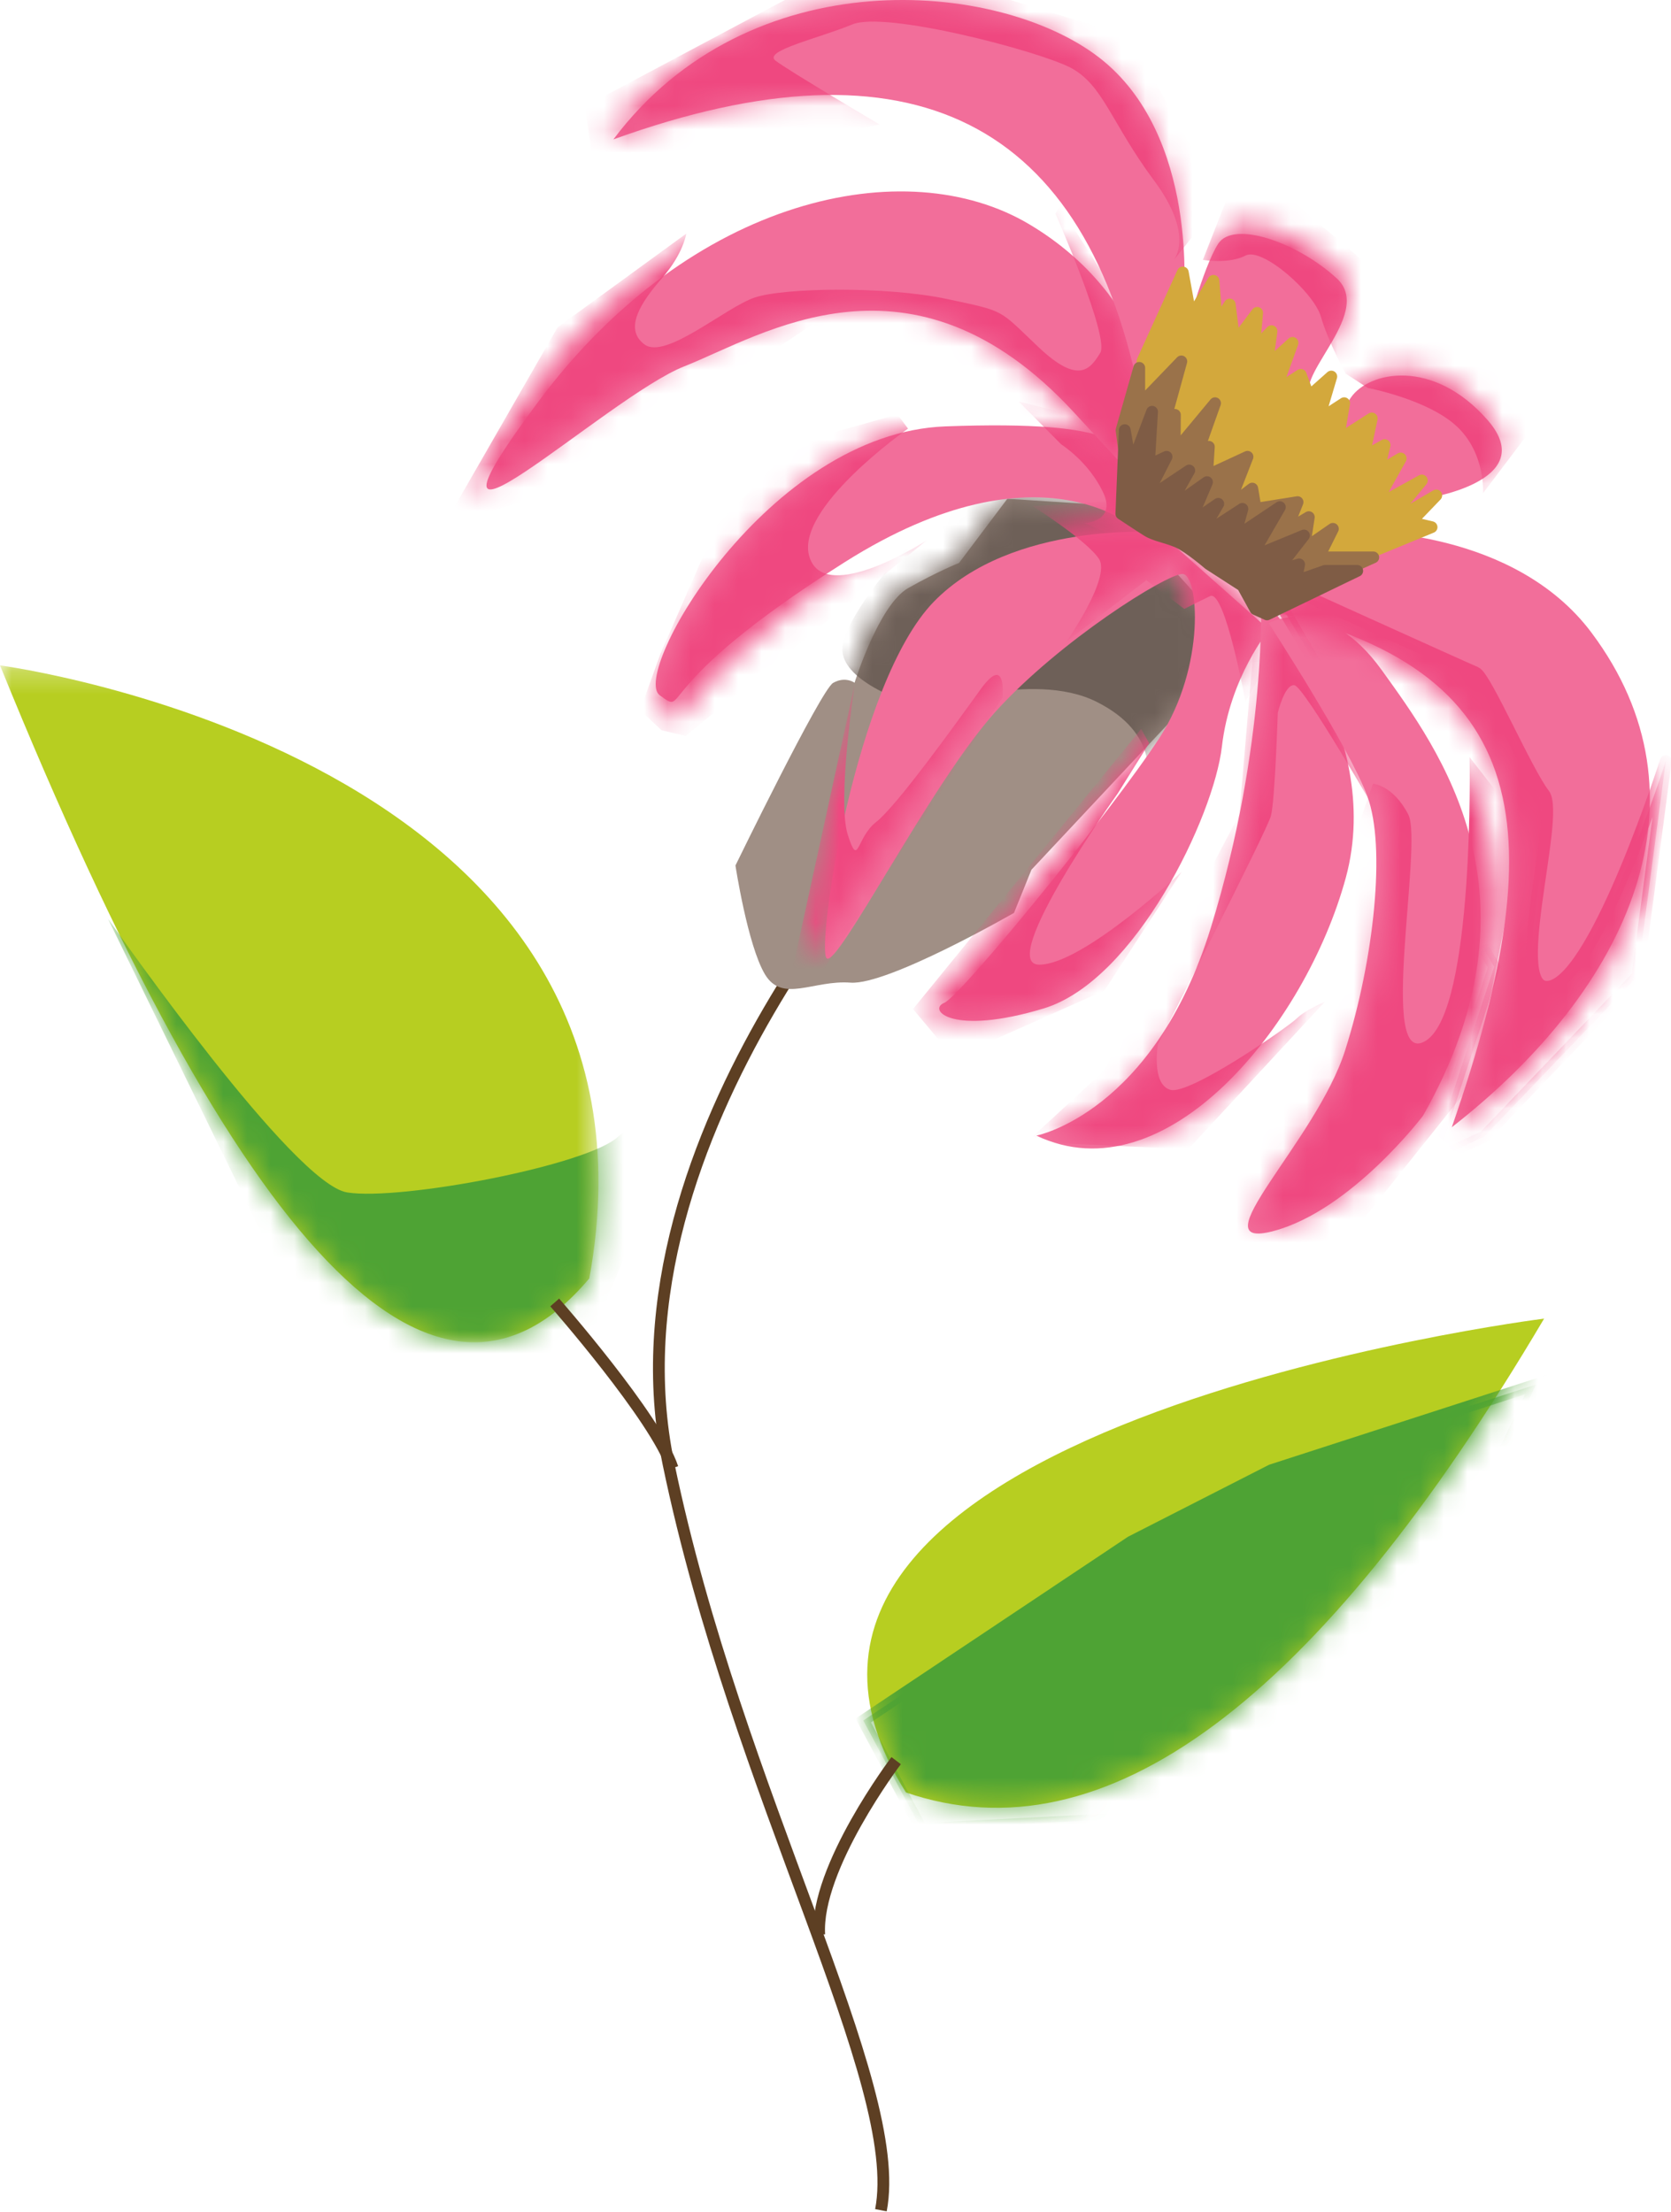 <?xml version="1.0" encoding="UTF-8"?>
<svg width="71px" height="94px" viewBox="0 0 71 94" version="1.1" xmlns="http://www.w3.org/2000/svg" xmlns:xlink="http://www.w3.org/1999/xlink">
    <!-- Generator: Sketch 54.1 (76490) - https://sketchapp.com -->
    <title>Group 96</title>
    <desc>Created with Sketch.</desc>
    <defs>
        <path d="M1.797,19.983 C10.245,22.84 19.308,16.199 28.978,0.056 L28.978,0.056 C28.978,0.056 -7.994,4.613 1.797,19.983 L1.797,19.983 Z" id="path-1"></path>
        <path d="M1.797,19.983 C10.245,22.84 19.308,16.199 28.978,0.056 L28.978,0.056 C28.978,0.056 -7.994,4.613 1.797,19.983 L1.797,19.983 Z" id="path-3"></path>
        <polygon id="path-5" points="0 0.258 25.428 0.258 25.428 29.024 0 29.024"></polygon>
        <path d="M25.039,26.312 C29.104,4.108 0,0.258 0,0.258 L0,0.258 C10.186,25.322 18.535,34.01 25.039,26.312 L25.039,26.312 Z" id="path-7"></path>
        <path d="M9.949,3.133 C9.949,3.133 9.017,3.496 7.746,4.204 L7.746,4.204 C6.475,4.916 5.425,8.241 5.425,8.241 L5.425,8.241 C5.425,8.241 5.021,7.949 4.493,8.251 L4.493,8.251 C3.969,8.552 0.267,16.034 0.267,16.034 L0.267,16.034 C0.267,16.034 0.791,19.43 1.542,20.673 L1.542,20.673 C2.041,21.501 2.804,21.331 3.736,21.161 L3.736,21.161 C4.202,21.075 4.712,20.99 5.252,21.03 L5.252,21.03 C6.872,21.146 12.33,18.056 12.33,18.056 L12.33,18.056 L13.085,16.216 L22.189,6.645 L16.736,0.693 L12.04,0.397 L9.949,3.133 Z" id="path-9"></path>
        <path d="M12.271,0.847 C4.858,1.15 -0.879,12.145 0.372,13.121 L0.372,13.121 C1.622,14.097 -0.255,12.813 8.072,7.046 L8.072,7.046 C16.404,1.28 20.427,5.715 20.427,5.715 L20.427,5.715 C20.427,5.715 20.594,4.429 20.253,3.098 L20.253,3.098 C19.949,1.905 19.734,0.801 14.349,0.801 L14.349,0.801 C13.728,0.801 13.038,0.816 12.271,0.847 L12.271,0.847 Z" id="path-11"></path>
        <path d="M12.271,0.847 C4.858,1.15 -0.879,12.145 0.372,13.121 L0.372,13.121 C1.622,14.097 -0.255,12.813 8.072,7.046 L8.072,7.046 C16.404,1.28 20.427,5.715 20.427,5.715 L20.427,5.715 C20.427,5.715 20.594,4.429 20.253,3.098 L20.253,3.098 C19.949,1.905 19.734,0.801 14.349,0.801 L14.349,0.801 C13.728,0.801 13.038,0.816 12.271,0.847 L12.271,0.847 Z" id="path-13"></path>
        <path d="M2.566,9.627 C-3.97,18.549 5.478,9.444 8.807,8.117 L8.807,8.117 C12.127,6.785 18.547,2.447 25.496,10.106 L25.496,10.106 C26.552,11.269 27.341,12.143 27.922,12.788 L27.922,12.788 L29.187,10.348 C29.187,10.348 28.881,5.108 23.595,1.906 L23.595,1.906 C22.044,0.965 20.154,0.472 18.091,0.472 L18.091,0.472 C13.133,0.472 7.183,3.322 2.566,9.627 L2.566,9.627 Z M27.874,12.881 C27.874,12.881 31.167,16.396 27.922,12.788 L27.922,12.788 L27.874,12.881 Z" id="path-15"></path>
        <path d="M0.454,5.869 C13.219,1.436 20.749,5.066 23.053,16.757 L23.053,16.757 L24.858,12.44 C24.858,12.44 25.553,5.703 21.246,2.502 L21.246,2.502 C19.35,1.095 16.226,0.135 12.825,0.135 L12.825,0.135 C8.494,0.135 3.714,1.692 0.454,5.869 L0.454,5.869 Z" id="path-17"></path>
        <path d="M1.613,0.904 C0.967,1.937 0.203,5.018 0.203,5.018 L0.203,5.018 C4.785,11.307 8.094,13.643 10.125,12.033 L10.125,12.033 C10.125,12.033 15.14,11.311 12.865,8.59 L12.865,8.59 C10.589,5.871 7.895,6.465 7.149,7.618 L7.149,7.618 C6.392,8.769 6.857,8.524 5.632,7.739 L5.632,7.739 C4.413,6.957 8.196,3.988 6.567,2.419 L6.567,2.419 C5.401,1.298 3.702,0.481 2.591,0.481 L2.591,0.481 C2.147,0.481 1.798,0.611 1.613,0.904 L1.613,0.904 Z" id="path-19"></path>
        <path d="M4.88,3.32 C1.42,6.845 -0.299,18.384 0.16,18.868 L0.16,18.868 C0.619,19.358 4.759,11.23 7.59,8.124 L7.59,8.124 C10.419,5.02 15.125,2.106 15.828,2.106 L15.828,2.106 C16.533,2.106 16.88,6.12 14.801,9.276 L14.801,9.276 C12.722,12.432 6.086,20.513 5.34,20.815 L5.34,20.815 C4.593,21.119 5.686,22.271 9.721,21.058 L9.721,21.058 C13.758,19.846 17.213,12.674 17.565,9.637 L17.565,9.637 C17.916,6.604 19.643,4.538 19.643,4.538 L19.643,4.538 L14.801,0.287 C14.801,0.287 14.493,0.263 13.974,0.263 L13.974,0.263 C12.121,0.263 7.584,0.564 4.88,3.32 L4.88,3.32 Z" id="path-21"></path>
        <path d="M4.88,3.32 C1.42,6.845 -0.299,18.384 0.16,18.868 L0.16,18.868 C0.619,19.358 4.759,11.23 7.59,8.124 L7.59,8.124 C10.419,5.02 15.125,2.106 15.828,2.106 L15.828,2.106 C16.533,2.106 16.88,6.12 14.801,9.276 L14.801,9.276 C12.722,12.432 6.086,20.513 5.34,20.815 L5.34,20.815 C4.593,21.119 5.686,22.271 9.721,21.058 L9.721,21.058 C13.758,19.846 17.213,12.674 17.565,9.637 L17.565,9.637 C17.916,6.604 19.643,4.538 19.643,4.538 L19.643,4.538 L14.801,0.287 C14.801,0.287 14.493,0.263 13.974,0.263 L13.974,0.263 C12.121,0.263 7.584,0.564 4.88,3.32 L4.88,3.32 Z" id="path-23"></path>
        <path d="M4.88,3.32 C1.42,6.845 -0.299,18.384 0.16,18.868 L0.16,18.868 C0.619,19.358 4.759,11.23 7.59,8.124 L7.59,8.124 C10.419,5.02 15.125,2.106 15.828,2.106 L15.828,2.106 C16.533,2.106 16.88,6.12 14.801,9.276 L14.801,9.276 C12.722,12.432 6.086,20.513 5.34,20.815 L5.34,20.815 C4.593,21.119 5.686,22.271 9.721,21.058 L9.721,21.058 C13.758,19.846 17.213,12.674 17.565,9.637 L17.565,9.637 C17.916,6.604 19.643,4.538 19.643,4.538 L19.643,4.538 L14.801,0.287 C14.801,0.287 14.493,0.263 13.974,0.263 L13.974,0.263 C12.121,0.263 7.584,0.564 4.88,3.32 L4.88,3.32 Z" id="path-25"></path>
        <path d="M7.813,14.33 C5.409,21.873 0.484,22.809 0.484,22.809 L0.484,22.809 C5.922,25.324 11.798,18.31 13.49,12.292 L13.49,12.292 C15.18,6.267 9.921,0.768 9.921,0.768 L9.921,0.768 C9.921,0.768 10.212,6.788 7.813,14.33 L7.813,14.33 Z" id="path-27"></path>
        <path d="M1.333,0.532 C1.333,0.532 4.861,5.842 5.663,7.984 L5.663,7.984 C6.476,10.123 5.961,14.965 4.686,18.897 L4.686,18.897 C3.408,22.825 -1.852,27.555 1.558,26.657 L1.558,26.657 C4.969,25.759 8.099,21.705 8.099,21.705 L8.099,21.705 C13.594,12.229 8.786,5.954 6.3,2.56 L6.3,2.56 C4.923,0.679 3.549,0.259 2.595,0.259 L2.595,0.259 C1.828,0.259 1.333,0.532 1.333,0.532 L1.333,0.532 Z" id="path-29"></path>
        <path d="M5.112,0.515 L0.298,3.626 C12.202,5.943 13.424,12.536 8.91,25.403 L8.91,25.403 C16.509,19.535 19.998,11.592 14.817,4.739 L14.817,4.739 C11.703,0.616 5.729,0.515 5.156,0.515 L5.156,0.515 C5.127,0.515 5.112,0.515 5.112,0.515 L5.112,0.515 Z" id="path-31"></path>
        <path d="M5.112,0.515 L0.298,3.626 C12.202,5.943 13.424,12.536 8.91,25.403 L8.91,25.403 C16.509,19.535 19.998,11.592 14.817,4.739 L14.817,4.739 C11.703,0.616 5.729,0.515 5.156,0.515 L5.156,0.515 C5.127,0.515 5.112,0.515 5.112,0.515 L5.112,0.515 Z" id="path-33"></path>
    </defs>
    <g id="Site" stroke="none" stroke-width="1" fill="none" fill-rule="evenodd">
        <g id="Inicio-9-Copy" transform="translate(-255, -6044)">
            <g id="Group-30" transform="translate(200, 6001)">
                <g id="DJI_0363">
                    <g id="Group-96" transform="translate(55, 43)">
                        <path d="M65.608,56.038 C65.608,56.038 28.728,60.643 38.494,76.175 C46.92,79.063 55.962,72.353 65.608,56.038" id="Fill-1" fill="#B7CE21"></path>
                        <g id="Group-9" transform="translate(36.848, 56.038)">
                            <g id="Group-5">
                                <mask id="mask-2" fill="white">
                                    <use xlink:href="#path-1"></use>
                                </mask>
                                <g id="Clip-4"></g>
                                <polygon id="Fill-3" fill="#4EA334" mask="url(#mask-2)" points="-0.168 17.078 11.208 9.485 17.17 6.442 28.417 2.802 19.944 20.787 2.298 21.691"></polygon>
                            </g>
                            <g id="Group-8">
                                <mask id="mask-4" fill="white">
                                    <use xlink:href="#path-3"></use>
                                </mask>
                                <g id="Clip-7"></g>
                                <polygon id="Stroke-6" stroke="#4EA334" stroke-width="0.5" mask="url(#mask-4)" points="-0.168 17.078 11.208 9.485 17.17 6.442 28.417 2.802 19.944 20.787 2.298 21.691"></polygon>
                            </g>
                        </g>
                        <g id="Group-12" transform="translate(0, 28.019)">
                            <mask id="mask-6" fill="white">
                                <use xlink:href="#path-5"></use>
                            </mask>
                            <g id="Clip-11"></g>
                            <path d="M-0,0.258 C-0,0.258 29.103,4.109 25.039,26.311 C18.535,34.009 10.185,25.323 -0,0.258" id="Fill-10" fill="#B7CE21" mask="url(#mask-6)"></path>
                        </g>
                        <g id="Group-15" transform="translate(0, 28.019)">
                            <mask id="mask-8" fill="white">
                                <use xlink:href="#path-7"></use>
                            </mask>
                            <g id="Clip-14"></g>
                            <path d="M4.591,11.033 C5.13,11.765 12.477,22.288 14.75,22.656 C17.024,23.02 25.03,21.5 26.284,20.269 C27.536,19.043 26.47,25.533 26.47,25.533 L22.024,36.224 L11.703,25.589 L4.591,11.033 Z" id="Fill-13" fill="#4EA334" mask="url(#mask-8)"></path>
                        </g>
                        <g id="Group-24" transform="translate(23.367, 20.788)">
                            <path d="M15.758,13.455 C15.758,13.455 2.12,27.346 5.037,41.419 C7.953,55.486 15.109,67.741 14.063,73.141" id="Stroke-16" stroke="#5D3F23" stroke-width="0.5"></path>
                            <path d="M0.202,34.563 C0.202,34.563 4.513,39.472 5.209,41.599" id="Stroke-18" stroke="#5D3F23" stroke-width="0.5"></path>
                            <path d="M14.71,54.034 C14.71,54.034 11.269,58.579 11.442,61.431" id="Stroke-20" stroke="#5D3F23" stroke-width="0.5"></path>
                            <path d="M29.391,6.636 L20.459,16.173 L19.718,18.008 C19.718,18.008 14.363,21.087 12.775,20.972 C11.186,20.852 9.871,21.854 9.133,20.615 C8.397,19.377 7.882,15.993 7.882,15.993 C7.882,15.993 11.513,8.536 12.029,8.235 C12.548,7.936 12.943,8.227 12.943,8.227 C12.943,8.227 13.973,4.913 15.221,4.205 C16.468,3.497 17.382,3.136 17.382,3.136 L19.434,0.409 L24.041,0.705 L29.391,6.636 Z" id="Fill-22" fill="#A08F85"></path>
                        </g>
                        <g id="Group-27" transform="translate(30.557, 20.788)">
                            <mask id="mask-10" fill="white">
                                <use xlink:href="#path-9"></use>
                            </mask>
                            <g id="Clip-26"></g>
                            <path d="M18.166,12.425 C18.166,12.425 18.763,10.398 16.031,9.034 C13.297,7.67 8.773,9.326 8.773,9.326 C8.773,9.326 5.008,8.315 5.245,6.655 C5.475,4.993 9.239,0.777 10.808,-0.119 C12.375,-1.013 18.166,-1.251 18.166,-1.251 L25.243,6.714 L18.166,12.425 Z" id="Fill-25" fill="#6E6058" mask="url(#mask-10)"></path>
                        </g>
                        <path d="M48.489,22.653 C48.489,22.653 44.387,18.521 35.888,23.893 C27.395,29.264 29.311,30.46 28.036,29.551 C26.76,28.641 32.611,18.401 40.172,18.12 C47.732,17.841 47.967,18.976 48.314,20.216 C48.661,21.456 48.489,22.653 48.489,22.653" id="Fill-28" fill="#F26E9A"></path>
                        <g id="Group-36" transform="translate(27.861, 17.173)">
                            <g id="Group-32">
                                <mask id="mask-12" fill="white">
                                    <use xlink:href="#path-11"></use>
                                </mask>
                                <g id="Clip-31"></g>
                                <path d="M18.208,5.056 C18.208,5.056 19.618,5.008 18.994,3.719 C18.376,2.435 17.234,1.715 17.234,1.715 L15.423,-0.11 L20.303,1.108 L22,6.691 L18.208,5.056 Z" id="Fill-30" fill="#EF4880" mask="url(#mask-12)"></path>
                            </g>
                            <g id="Group-35">
                                <mask id="mask-14" fill="white">
                                    <use xlink:href="#path-13"></use>
                                </mask>
                                <g id="Clip-34"></g>
                                <path d="M11.519,5.786 C11.519,5.786 7.22,8.581 6.538,6.515 C5.853,4.449 10.72,1.042 10.72,1.042 L10.269,0.436 L5.973,1.653 L2.577,5.174 L0.191,10.638 L-0.662,13.008 L0.248,13.861 L1.265,14.102 L11.519,5.786 Z" id="Fill-33" fill="#EF4880" mask="url(#mask-14)"></path>
                            </g>
                        </g>
                        <path d="M49.266,17.736 C49.266,17.736 48.964,12.642 43.729,9.529 C38.494,6.412 29.375,8.357 22.9,17.035 C16.426,25.71 25.785,16.857 29.081,15.566 C32.369,14.271 38.728,10.055 45.612,17.503 C52.499,24.95 47.967,20.199 47.967,20.199 L49.266,17.736 Z" id="Fill-37" fill="#F26E9A"></path>
                        <g id="Group-41" transform="translate(19.772, 7.231)">
                            <mask id="mask-16" fill="white">
                                <use xlink:href="#path-15"></use>
                            </mask>
                            <g id="Clip-40"></g>
                            <path d="M25.074,1.85 C25.074,1.85 27.388,7.104 26.975,7.768 C26.563,8.427 26.081,9.157 24.356,7.523 C22.631,5.893 23.003,6.017 20.439,5.47 C17.875,4.929 13.541,4.991 12.293,5.414 C11.051,5.832 8.506,8.074 7.611,7.406 C6.711,6.736 7.477,5.598 8.371,4.572 C9.27,3.54 9.387,2.697 9.387,2.697 L3.919,6.68 L-0.896,15.065 L4.458,13.494 L14.732,6.562 L19.544,7.583 L28.881,15.126 L31.607,11.383 L25.256,1.548 L25.074,1.85 Z" id="Fill-39" fill="#EF4880" mask="url(#mask-16)"></path>
                        </g>
                        <path d="M50.288,12.712 C50.288,12.712 50.978,5.752 46.703,2.447 C42.426,-0.859 31.843,-1.78 26.063,5.924 C38.734,1.345 46.21,5.094 48.497,17.173 L50.288,12.712 Z" id="Fill-42" fill="#F26E9A"></path>
                        <g id="Group-46" transform="translate(25.165, 0)">
                            <mask id="mask-18" fill="white">
                                <use xlink:href="#path-17"></use>
                            </mask>
                            <g id="Clip-45"></g>
                            <path d="M26.708,8.547 L24.672,11.097 C24.672,11.097 25.666,10.085 23.863,7.661 C22.054,5.231 21.703,3.583 20.304,2.867 C18.905,2.152 12.446,0.453 11.047,1.039 C9.643,1.621 7.257,2.156 7.779,2.572 C8.303,2.983 12.211,5.292 12.211,5.292 L0.158,7.72 L-0.315,4.525 L11.683,-1.865 L22.863,1.56 L26.708,8.547 Z" id="Fill-44" fill="#EF4880" mask="url(#mask-18)"></path>
                        </g>
                        <path d="M60.421,21.212 C60.421,21.212 65.523,20.508 63.208,17.852 C60.892,15.202 58.154,15.781 57.393,16.904 C56.625,18.027 57.097,17.788 55.852,17.024 C54.611,16.26 58.458,13.365 56.801,11.833 C55.143,10.305 52.422,9.352 51.763,10.355 C51.107,11.364 50.329,14.368 50.329,14.368 C54.991,20.503 58.356,22.782 60.421,21.212" id="Fill-47" fill="#F26E9A"></path>
                        <g id="Group-51" transform="translate(50.329, 9.038)">
                            <mask id="mask-20" fill="white">
                                <use xlink:href="#path-19"></use>
                            </mask>
                            <g id="Clip-50"></g>
                            <path d="M12.683,11.925 C12.683,11.925 12.801,10.236 11.572,9.085 C10.343,7.934 7.786,7.448 7.786,7.448 L6.848,6.839 C6.848,6.839 6.089,5.447 5.796,4.423 C5.506,3.394 3.297,1.451 2.593,1.823 C1.887,2.192 0.78,2.008 0.78,2.008 L2.469,-2.285 L15.246,8.533 L12.683,11.925 Z" id="Fill-49" fill="#EF4880" mask="url(#mask-20)"></path>
                        </g>
                        <path d="M49.252,22.619 C49.252,22.619 43.016,22.138 39.675,25.574 C36.336,29.008 34.679,40.251 35.121,40.722 C35.563,41.198 39.559,33.279 42.291,30.255 C45.021,27.231 49.563,24.392 50.242,24.392 C50.924,24.392 51.258,28.303 49.252,31.377 C47.245,34.452 40.84,42.323 40.119,42.619 C39.398,42.915 40.453,44.036 44.349,42.855 C48.244,41.673 51.58,34.687 51.918,31.727 C52.257,28.773 53.924,26.761 53.924,26.761 L49.252,22.619 Z" id="Fill-52" fill="#F26E9A"></path>
                        <g id="Group-63" transform="translate(34.152, 21.692)">
                            <g id="Group-56">
                                <mask id="mask-22" fill="white">
                                    <use xlink:href="#path-21"></use>
                                </mask>
                                <g id="Clip-55"></g>
                                <path d="M18.766,8.13 C18.766,8.13 17.897,3.339 17.263,3.642 C16.628,3.946 16.169,4.187 16.169,4.187 L14.554,2.968 L11.157,5.58 C11.157,5.58 13.064,2.855 12.543,2.059 C12.02,1.267 9.718,-0.188 9.718,-0.188 L15.481,-0.552 L21.245,3.821 L18.766,8.13 Z" id="Fill-54" fill="#EF4880" mask="url(#mask-22)"></path>
                            </g>
                            <g id="Group-59">
                                <mask id="mask-24" fill="white">
                                    <use xlink:href="#path-23"></use>
                                </mask>
                                <g id="Clip-58"></g>
                                <path d="M16.057,15.356 C16.057,15.356 11.859,19.304 10.005,19.304 C8.152,19.304 13.344,12.02 13.344,12.02 L14.675,9.893 L14.334,9.285 L4.641,21.19 L6.37,23.256 L12.773,20.404 L16.057,15.356 Z" id="Fill-57" fill="#EF4880" mask="url(#mask-24)"></path>
                            </g>
                            <g id="Group-62">
                                <mask id="mask-26" fill="white">
                                    <use xlink:href="#path-25"></use>
                                </mask>
                                <g id="Clip-61"></g>
                                <path d="M8.448,7.95 C8.448,7.95 8.628,6.063 7.527,7.584 C6.429,9.106 3.94,12.57 3.08,13.237 C2.217,13.902 2.338,15.243 1.87,13.784 C1.407,12.324 2.159,7.41 2.159,7.41 L-0.492,19.555 L0.61,19.849 L8.448,7.95 Z" id="Fill-60" fill="#EF4880" mask="url(#mask-26)"></path>
                            </g>
                        </g>
                        <path d="M53.574,25.308 C53.574,25.308 58.889,31.034 57.181,37.307 C55.471,43.575 49.533,50.88 44.038,48.261 C44.038,48.261 49.016,47.286 51.446,39.431 C53.87,31.575 53.574,25.308 53.574,25.308" id="Fill-64" fill="#F26E9A"></path>
                        <g id="Group-68" transform="translate(44.038, 25.308)">
                            <mask id="mask-28" fill="white">
                                <use xlink:href="#path-27"></use>
                            </mask>
                            <g id="Clip-67"></g>
                            <path d="M14.53,9.37 C14.53,9.37 11.377,3.862 10.957,3.812 C10.547,3.758 10.254,4.985 10.254,4.985 C10.254,4.985 10.135,8.731 9.961,9.37 C9.788,10.014 5.159,19.077 5.159,19.077 C5.159,19.077 4.871,20.774 5.693,21.007 C6.506,21.239 10.71,18.329 11.067,17.967 C11.428,17.611 12.25,17.269 12.25,17.269 L6.451,23.53 L1.174,23.289 L-0.165,22.998 L2.873,20.191 L8.619,9.311 L9.495,-0.92 L13.772,4.985 L14.53,9.37 Z" id="Fill-66" fill="#EF4880" mask="url(#mask-28)"></path>
                        </g>
                        <path d="M53.905,26.481 C53.905,26.481 56.308,25.127 58.717,28.488 C61.126,31.842 65.786,38.046 60.462,47.417 C60.462,47.417 57.428,51.425 54.122,52.313 C50.818,53.201 55.915,48.525 57.153,44.641 C58.39,40.752 58.889,35.966 58.101,33.849 C57.323,31.732 53.905,26.481 53.905,26.481" id="Fill-69" fill="#F26E9A"></path>
                        <g id="Group-73" transform="translate(53.025, 25.308)">
                            <mask id="mask-30" fill="white">
                                <use xlink:href="#path-29"></use>
                            </mask>
                            <g id="Clip-72"></g>
                            <path d="M9.417,6.866 C9.417,6.866 9.637,17.604 7.562,18.917 C5.488,20.224 7.454,10.567 6.814,9.31 C6.172,8.058 5.312,7.997 5.312,7.997 L-1.509,27.676 L3.634,28.094 L9.588,20.648 L11.727,9.845 L9.417,6.866 Z" id="Fill-71" fill="#EF4880" mask="url(#mask-30)"></path>
                        </g>
                        <path d="M57.867,22.596 C57.867,22.596 64.335,22.484 67.626,26.892 C72.837,33.86 69.328,41.936 61.687,47.904 C66.226,34.82 64.997,28.116 53.025,25.759 L57.867,22.596 Z" id="Fill-74" fill="#F26E9A"></path>
                        <g id="Group-82" transform="translate(53.025, 22.596)">
                            <g id="Group-78">
                                <mask id="mask-32" fill="white">
                                    <use xlink:href="#path-31"></use>
                                </mask>
                                <g id="Clip-77"></g>
                                <path d="M17.754,9.746 C17.754,9.746 14.863,18.793 12.875,19.316 C10.885,19.834 13.301,12.092 12.577,11.148 C11.844,10.209 10.096,6.159 9.678,5.985 C9.259,5.812 0.697,1.931 0.697,1.931 L10.463,18.486 L7.754,26.76 L10.039,25.706 L16.547,18.899 L17.754,9.746 Z" id="Fill-76" fill="#EF4880" mask="url(#mask-32)"></path>
                            </g>
                            <g id="Group-81">
                                <mask id="mask-34" fill="white">
                                    <use xlink:href="#path-33"></use>
                                </mask>
                                <g id="Clip-80"></g>
                                <path d="M17.754,9.746 C17.754,9.746 14.863,18.793 12.875,19.316 C10.885,19.834 13.301,12.092 12.577,11.148 C11.844,10.209 10.096,6.159 9.678,5.985 C9.259,5.812 0.697,1.931 0.697,1.931 L10.463,18.486 L7.754,26.76 L10.039,25.706 L16.547,18.899 L17.754,9.746 Z" id="Stroke-79" stroke="#EF4880" stroke-width="0.5" stroke-linejoin="round" mask="url(#mask-34)"></path>
                            </g>
                        </g>
                        <g id="Group-95" transform="translate(47.633, 10.846)">
                            <polygon id="Fill-83" fill="#D3A83C" points="10.245 12.771 13.194 11.557 12.302 11.345 13.393 10.209 11.209 11.485 12.78 9.573 10.726 10.707 11.883 8.638 10.927 9.204 11.199 8.07 10.307 8.566 10.653 6.936 9.216 7.858 9.48 6.289 8.386 6.998 8.933 5.156 7.978 6.006 7.636 5.084 6.539 5.792 7.286 3.725 6.194 4.717 6.393 3.227 5.647 4.007 5.783 2.449 4.824 3.725 4.618 2.095 4.072 2.943 3.927 1.088 2.971 2.651 2.624 0.734 0.909 4.503 1.869 9.346 6.53 13.201"></polygon>
                            <polygon id="Stroke-85" stroke="#D3A83C" stroke-width="0.5" stroke-linejoin="round" points="10.245 12.771 13.194 11.557 12.302 11.345 13.393 10.209 11.209 11.485 12.78 9.573 10.726 10.707 11.883 8.638 10.927 9.204 11.199 8.07 10.307 8.566 10.653 6.936 9.216 7.858 9.48 6.289 8.386 6.998 8.933 5.156 7.978 6.006 7.636 5.084 6.539 5.792 7.286 3.725 6.194 4.717 6.393 3.227 5.647 4.007 5.783 2.449 4.824 3.725 4.618 2.095 4.072 2.943 3.927 1.088 2.971 2.651 2.624 0.734 0.909 4.503 1.869 9.346 6.53 13.201"></polygon>
                            <polygon id="Fill-87" fill="#9A724A" points="8.806 13.697 10.717 12.841 8.397 12.841 9.001 11.627 7.773 12.477 7.978 11.131 7.022 11.698 7.5 10.493 5.72 10.777 5.575 9.918 4.541 10.707 5.373 8.566 3.653 9.361 3.731 8.142 3.107 8.788 3.994 6.289 2.279 8.354 2.288 6.785 1.796 7.291 2.561 4.513 0.773 6.37 0.773 4.787 0.021 7.432 0.363 10.059 6.739 13.98"></polygon>
                            <polygon id="Stroke-89" stroke="#9A724A" stroke-width="0.5" stroke-linejoin="round" points="8.806 13.697 10.717 12.841 8.397 12.841 9.001 11.627 7.773 12.477 7.978 11.131 7.022 11.698 7.5 10.493 5.72 10.777 5.575 9.918 4.541 10.707 5.373 8.566 3.653 9.361 3.731 8.142 3.107 8.788 3.994 6.289 2.279 8.354 2.288 6.785 1.796 7.291 2.561 4.513 0.773 6.37 0.773 4.787 0.021 7.432 0.363 10.059 6.739 13.98"></polygon>
                            <path d="M6.203,15.265 L10.035,13.414 L8.67,13.414 L7.431,13.848 L7.567,13.139 L6.602,13.414 L7.773,11.911 L5.51,12.842 L6.748,10.706 L4.824,11.992 L5.156,10.778 L3.308,11.982 L4.131,10.565 L2.898,11.415 L3.653,9.643 L1.942,10.848 L2.898,9.148 L0.986,10.423 L1.933,8.566 L1.182,8.921 L1.318,6.653 L0.43,8.991 L0.158,7.433 L0.012,10.989 C0.012,10.989 0.773,11.494 1.114,11.708 C1.455,11.92 1.942,11.982 2.425,12.195 C2.898,12.407 3.731,13.126 3.731,13.126 L5.165,14.052 L5.71,15.042 L6.203,15.265 Z" id="Fill-91" fill="#7F5C45"></path>
                            <path d="M6.203,15.265 L10.035,13.414 L8.67,13.414 L7.431,13.848 L7.567,13.139 L6.602,13.414 L7.773,11.911 L5.51,12.842 L6.748,10.706 L4.824,11.992 L5.156,10.778 L3.308,11.982 L4.131,10.565 L2.898,11.415 L3.653,9.643 L1.942,10.848 L2.898,9.148 L0.986,10.423 L1.933,8.566 L1.182,8.921 L1.318,6.653 L0.43,8.991 L0.158,7.433 L0.012,10.989 C0.012,10.989 0.773,11.494 1.114,11.708 C1.455,11.92 1.942,11.982 2.425,12.195 C2.898,12.407 3.731,13.126 3.731,13.126 L5.165,14.052 L5.71,15.042 L6.203,15.265 Z" id="Stroke-93" stroke="#7F5C45" stroke-width="0.5" stroke-linejoin="round"></path>
                        </g>
                    </g>
                </g>
            </g>
        </g>
    </g>
</svg>